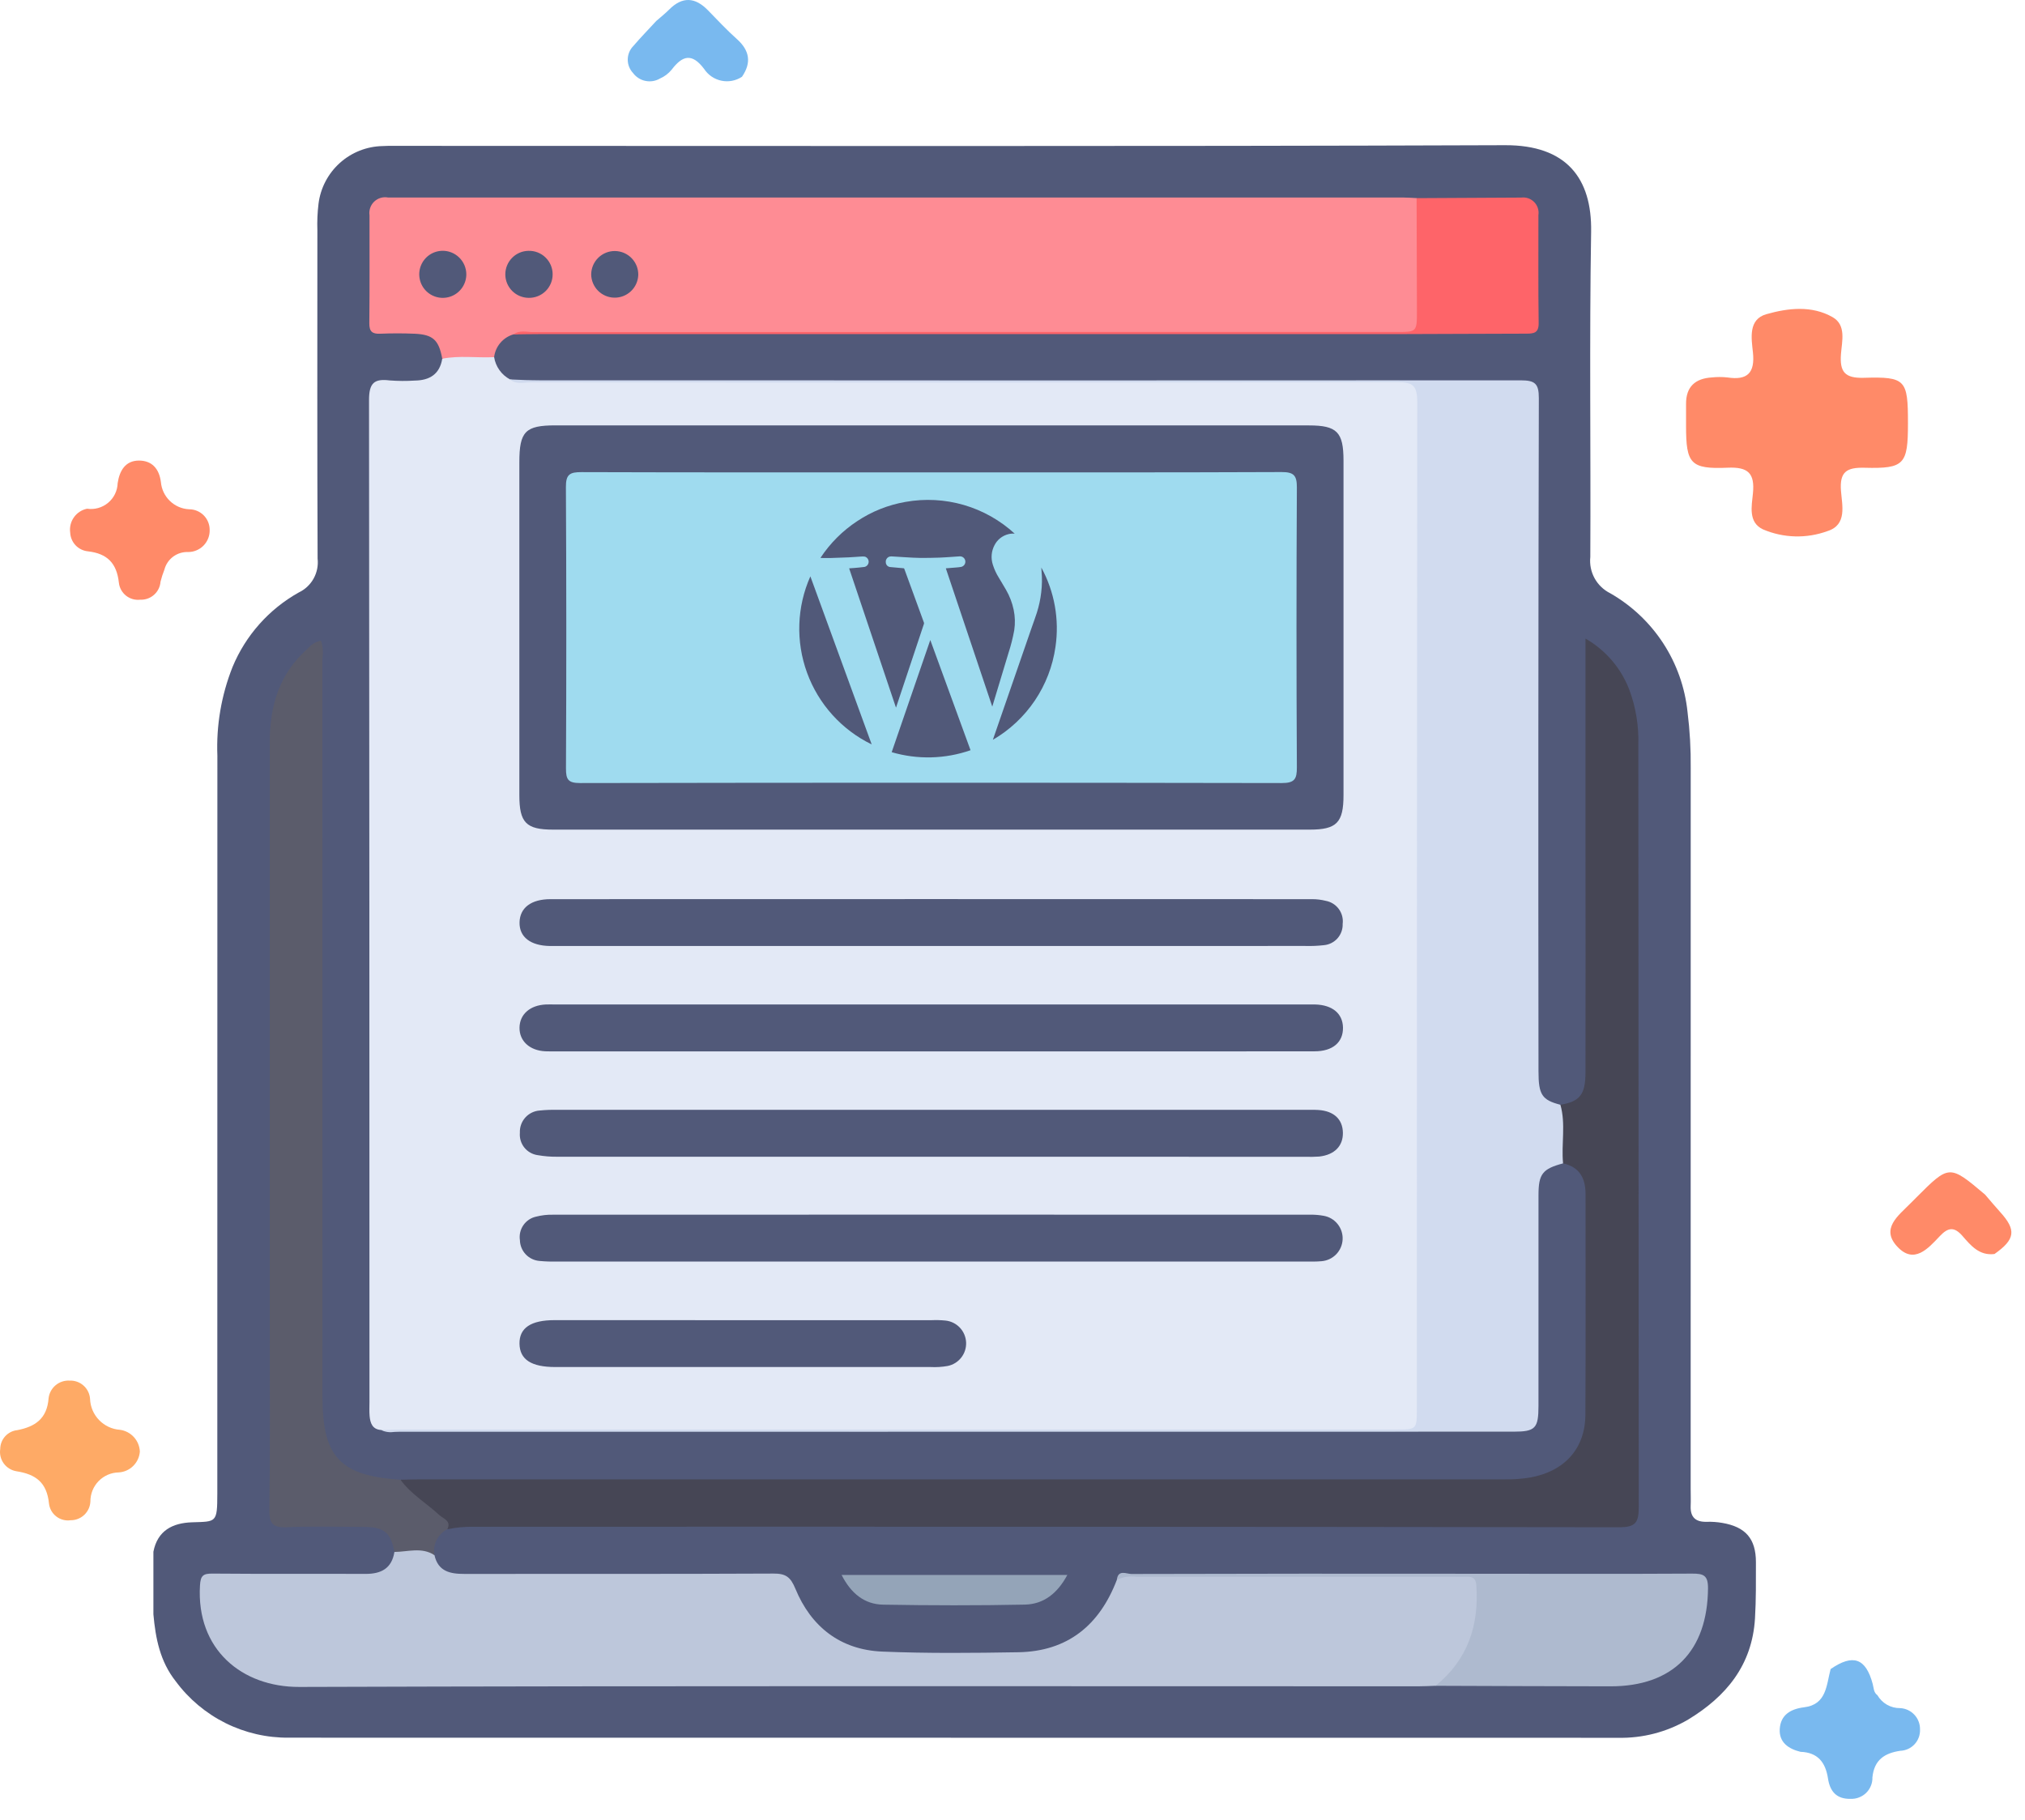 <svg width="89" height="80" viewBox="0 0 89 80" fill="none" xmlns="http://www.w3.org/2000/svg">
<path d="M6.742 70.951V68.202C6.923 67.271 7.586 66.938 8.433 66.909C9.504 66.873 9.551 66.947 9.551 65.65C9.55 54.839 9.551 44.028 9.554 33.218C9.501 31.886 9.728 30.558 10.219 29.319C10.794 27.929 11.82 26.774 13.132 26.04C13.408 25.909 13.636 25.695 13.784 25.428C13.932 25.161 13.993 24.855 13.959 24.552C13.939 19.742 13.948 14.932 13.949 10.122C13.935 9.733 13.952 9.343 13.999 8.956C14.085 8.266 14.417 7.63 14.934 7.164C15.451 6.698 16.118 6.434 16.814 6.42C17.111 6.404 17.409 6.411 17.706 6.411C33.854 6.411 50.002 6.44 66.149 6.382C68.841 6.372 69.971 7.829 69.931 10.188C69.851 14.951 69.919 19.716 69.895 24.48C69.861 24.804 69.926 25.13 70.083 25.416C70.24 25.701 70.481 25.931 70.772 26.076C71.712 26.614 72.509 27.367 73.1 28.274C73.69 29.181 74.056 30.216 74.168 31.292C74.27 32.11 74.317 32.934 74.308 33.758C74.305 44.317 74.304 54.876 74.306 65.435C74.306 65.687 74.317 65.939 74.306 66.191C74.286 66.688 74.526 66.9 75.01 66.887C75.24 66.88 75.469 66.896 75.695 66.935C76.715 67.109 77.175 67.626 77.174 68.665C77.174 69.488 77.182 70.31 77.133 71.135C77.008 73.195 75.861 74.567 74.197 75.578C73.262 76.127 72.192 76.405 71.108 76.38C51.639 76.378 32.171 76.376 12.702 76.375C11.734 76.385 10.778 76.165 9.912 75.734C9.046 75.302 8.295 74.671 7.721 73.893C7.035 73.026 6.836 72.009 6.742 70.951Z" fill="#515979"/>
<path d="M16.751 62.852C16.364 62.826 16.274 62.548 16.244 62.237C16.226 62.032 16.238 61.825 16.238 61.619C16.238 46.94 16.232 32.262 16.219 17.584C16.219 16.832 16.446 16.635 17.13 16.721C17.495 16.748 17.862 16.751 18.228 16.727C18.878 16.719 19.326 16.451 19.437 15.764C20.185 15.316 20.948 15.403 21.717 15.697C21.75 15.903 21.83 16.098 21.951 16.268C22.071 16.438 22.23 16.577 22.414 16.675C22.68 16.745 22.957 16.763 23.229 16.727C35.963 16.731 48.697 16.732 61.43 16.73C62.447 16.73 62.49 16.764 62.492 17.816C62.499 20.633 62.495 23.451 62.495 26.267C62.495 37.993 62.495 49.72 62.495 61.446C62.495 62.908 62.495 62.908 61.057 62.908C46.56 62.908 32.062 62.907 17.565 62.905C17.292 62.941 17.016 62.923 16.751 62.852Z" fill="#E3E9F6"/>
<path d="M21.717 15.698C20.957 15.734 20.193 15.618 19.437 15.766C19.288 14.945 19.032 14.703 18.218 14.668C17.715 14.647 17.21 14.647 16.707 14.668C16.357 14.682 16.227 14.569 16.232 14.202C16.249 12.622 16.238 11.041 16.24 9.461C16.224 9.352 16.234 9.24 16.27 9.136C16.306 9.032 16.366 8.937 16.446 8.861C16.526 8.785 16.623 8.729 16.729 8.697C16.834 8.666 16.946 8.661 17.055 8.681C17.146 8.685 17.238 8.681 17.33 8.681C32.102 8.681 46.874 8.681 61.647 8.681C61.852 8.681 62.058 8.698 62.263 8.707C62.352 8.812 62.418 8.934 62.457 9.067C62.496 9.199 62.507 9.338 62.489 9.474C62.5 10.916 62.508 12.357 62.488 13.799C62.477 14.599 62.39 14.664 61.552 14.664C48.831 14.664 36.11 14.664 23.389 14.665C23.115 14.644 22.839 14.655 22.568 14.696C22.343 14.761 22.143 14.89 21.991 15.069C21.84 15.247 21.744 15.466 21.717 15.698Z" fill="#FE8C94"/>
<path d="M16.751 62.852C17.071 62.845 17.392 62.831 17.712 62.831C32.257 62.831 46.802 62.831 61.346 62.831C62.27 62.831 62.271 62.831 62.271 61.908C62.271 47.157 62.276 32.406 62.288 17.655C62.288 16.937 62.083 16.794 61.406 16.796C48.717 16.816 36.028 16.819 23.337 16.805C23.029 16.805 22.693 16.916 22.413 16.677C22.847 16.692 23.281 16.719 23.714 16.719C38.09 16.725 52.467 16.724 66.844 16.717C67.463 16.717 67.634 16.861 67.633 17.498C67.61 27.364 67.605 37.231 67.618 47.098C67.618 48.117 67.774 48.35 68.581 48.557C68.662 48.599 68.772 48.642 68.79 48.721C68.978 49.53 69.127 50.344 68.698 51.133C67.799 51.372 67.618 51.594 67.618 52.521C67.615 55.612 67.614 58.703 67.617 61.794C67.617 62.777 67.478 62.925 66.526 62.925C50.134 62.929 33.741 62.93 17.349 62.93C17.146 62.971 16.936 62.944 16.751 62.852Z" fill="#D1DBEF"/>
<path d="M19.095 68.352C19.253 69.064 19.778 69.178 20.398 69.177C24.93 69.173 29.462 69.184 33.993 69.162C34.528 69.159 34.741 69.304 34.956 69.824C35.647 71.504 36.94 72.516 38.779 72.591C40.767 72.674 42.762 72.653 44.753 72.62C46.927 72.583 48.325 71.429 49.086 69.438C49.221 69.173 49.472 69.235 49.694 69.235C54.593 69.233 59.491 69.238 64.39 69.225C64.86 69.225 65.047 69.396 65.087 69.847C65.149 70.522 65.077 71.202 64.874 71.849C64.672 72.495 64.342 73.095 63.906 73.613C63.693 73.855 63.41 74.023 63.096 74.094C62.844 74.102 62.593 74.117 62.342 74.117C45.947 74.117 29.552 74.092 13.157 74.145C10.628 74.153 8.623 72.497 8.789 69.686C8.815 69.254 8.924 69.16 9.336 69.163C11.579 69.183 13.824 69.167 16.067 69.176C16.753 69.179 17.22 68.936 17.335 68.21C18.038 67.863 18.645 67.912 19.095 68.352Z" fill="#BDC7DB"/>
<path d="M68.698 51.133C68.615 50.276 68.823 49.407 68.581 48.557C69.435 48.416 69.682 48.108 69.683 47.135C69.688 43.723 69.688 40.311 69.683 36.9V28.068C70.564 28.571 71.244 29.363 71.607 30.309C71.895 31.082 72.031 31.904 72.006 32.728C72.009 43.902 72.015 55.075 72.024 66.249C72.024 66.931 71.875 67.126 71.163 67.126C54.379 67.103 37.596 67.097 20.813 67.105C20.425 67.099 20.038 67.135 19.659 67.215C19.179 66.694 18.656 66.214 18.096 65.781C17.873 65.578 17.527 65.443 17.6 65.038C17.897 65.032 18.195 65.021 18.492 65.021C34.382 65.021 50.272 65.021 66.161 65.021C66.527 65.027 66.892 64.999 67.252 64.94C68.756 64.67 69.67 63.679 69.679 62.177C69.697 58.949 69.683 55.721 69.686 52.492C69.687 51.792 69.429 51.294 68.698 51.133Z" fill="#464655"/>
<path d="M17.601 65.038C18.063 65.673 18.744 66.066 19.307 66.59C19.484 66.755 19.847 66.837 19.66 67.215C19.455 67.318 19.289 67.484 19.188 67.689C19.086 67.895 19.054 68.127 19.096 68.352C18.535 67.987 17.926 68.207 17.335 68.212C17.187 67.382 16.891 67.12 16.048 67.113C14.903 67.104 13.756 67.079 12.613 67.124C12.02 67.148 11.831 66.997 11.839 66.373C11.876 63.694 11.855 61.013 11.855 58.333C11.855 49.766 11.855 41.198 11.855 32.631C11.855 31.031 12.274 29.6 13.526 28.508C13.672 28.326 13.879 28.202 14.109 28.16C14.193 28.417 14.214 28.69 14.169 28.957C14.173 39.769 14.175 50.581 14.173 61.394C14.173 64.041 14.948 64.865 17.601 65.038Z" fill="#5B5C6B"/>
<path d="M63.095 74.095C64.507 72.948 65.012 71.439 64.884 69.667C64.852 69.234 64.553 69.306 64.29 69.305C62.575 69.302 60.86 69.301 59.145 69.303C56.081 69.303 53.016 69.303 49.952 69.303C49.657 69.26 49.354 69.307 49.086 69.438C49.139 68.966 49.511 69.18 49.727 69.18C54.761 69.166 59.795 69.163 64.829 69.17C68.01 69.17 71.191 69.183 74.371 69.164C74.87 69.162 75.073 69.236 75.068 69.816C75.044 72.567 73.528 74.12 70.782 74.118C68.22 74.116 65.657 74.103 63.095 74.095Z" fill="#AEBACF"/>
<path d="M22.567 14.698C22.835 14.498 23.144 14.597 23.432 14.597C36.076 14.591 48.719 14.59 61.363 14.592C62.274 14.592 62.276 14.592 62.274 13.657C62.271 12.008 62.267 10.358 62.261 8.709C63.795 8.701 65.328 8.692 66.862 8.684C66.965 8.671 67.071 8.682 67.169 8.716C67.268 8.751 67.357 8.808 67.43 8.882C67.503 8.957 67.558 9.048 67.59 9.148C67.622 9.247 67.63 9.353 67.614 9.456C67.618 11.036 67.602 12.616 67.625 14.196C67.632 14.634 67.419 14.665 67.079 14.665C65.201 14.665 63.324 14.683 61.446 14.684C48.852 14.686 36.258 14.686 23.664 14.685C23.3 14.685 22.934 14.693 22.567 14.698Z" fill="#FE6469"/>
<path d="M46.909 69.224C46.479 70.029 45.87 70.509 45.045 70.526C42.968 70.569 40.889 70.564 38.812 70.528C37.995 70.514 37.403 70.037 36.989 69.224H46.909Z" fill="#94A4B8"/>
<path d="M40.968 18.698C46.488 18.698 52.007 18.698 57.526 18.698C58.761 18.698 59.048 18.988 59.048 20.245C59.05 25.145 59.05 30.046 59.048 34.947C59.048 36.159 58.747 36.464 57.563 36.464C46.479 36.464 35.395 36.464 24.311 36.464C23.123 36.464 22.826 36.16 22.826 34.95C22.826 30.072 22.826 25.194 22.826 20.316C22.826 18.964 23.087 18.696 24.412 18.696C29.93 18.697 35.449 18.698 40.968 18.698Z" fill="#515979"/>
<path d="M40.939 46.21H24.514C24.331 46.21 24.148 46.216 23.965 46.207C23.277 46.173 22.824 45.754 22.833 45.166C22.842 44.579 23.296 44.181 23.992 44.149C24.129 44.143 24.267 44.149 24.404 44.149H57.46C57.574 44.149 57.689 44.147 57.803 44.149C58.56 44.17 59.013 44.546 59.025 45.162C59.037 45.807 58.577 46.208 57.776 46.208C53.516 46.213 49.255 46.214 44.994 46.21L40.939 46.21Z" fill="#515979"/>
<path d="M40.897 55.447C35.422 55.447 29.947 55.447 24.473 55.447C24.221 55.454 23.969 55.446 23.718 55.422C23.486 55.405 23.268 55.302 23.107 55.133C22.947 54.964 22.855 54.741 22.85 54.508C22.815 54.277 22.87 54.042 23.002 53.85C23.134 53.658 23.335 53.523 23.563 53.474C23.806 53.412 24.057 53.383 24.308 53.389C35.395 53.385 46.481 53.385 57.568 53.389C57.774 53.384 57.979 53.401 58.181 53.438C58.423 53.481 58.64 53.611 58.792 53.803C58.945 53.995 59.022 54.237 59.009 54.482C58.996 54.727 58.894 54.958 58.723 55.133C58.551 55.309 58.321 55.415 58.077 55.433C57.849 55.454 57.619 55.449 57.39 55.449C51.892 55.448 46.395 55.447 40.897 55.447Z" fill="#515979"/>
<path d="M40.934 41.579H24.65C24.49 41.579 24.329 41.582 24.169 41.579C23.313 41.565 22.822 41.183 22.834 40.543C22.847 39.904 23.336 39.52 24.2 39.52C35.355 39.516 46.51 39.516 57.664 39.52C57.87 39.519 58.075 39.545 58.274 39.595C58.502 39.638 58.706 39.767 58.843 39.955C58.98 40.143 59.04 40.376 59.011 40.607C59.02 40.84 58.938 41.067 58.784 41.242C58.629 41.416 58.413 41.524 58.181 41.543C57.908 41.574 57.633 41.585 57.359 41.577C51.885 41.58 46.41 41.581 40.934 41.579Z" fill="#515979"/>
<path d="M40.966 48.78H57.323C57.529 48.78 57.735 48.773 57.941 48.786C58.623 48.831 59.01 49.191 59.021 49.784C59.032 50.37 58.651 50.759 57.979 50.833C57.774 50.847 57.568 50.851 57.361 50.843C46.413 50.843 35.464 50.842 24.514 50.841C24.218 50.846 23.921 50.822 23.629 50.771C23.398 50.738 23.188 50.618 23.043 50.436C22.898 50.253 22.829 50.022 22.849 49.789C22.837 49.544 22.922 49.304 23.085 49.121C23.248 48.938 23.477 48.826 23.722 48.81C23.972 48.784 24.224 48.774 24.476 48.78C29.973 48.779 35.47 48.779 40.966 48.78Z" fill="#515979"/>
<path d="M32.694 58.025C35.443 58.025 38.191 58.025 40.94 58.025C41.146 58.016 41.352 58.021 41.557 58.042C41.798 58.067 42.021 58.178 42.187 58.354C42.353 58.53 42.45 58.76 42.461 59.001C42.472 59.243 42.396 59.48 42.247 59.67C42.097 59.861 41.885 59.991 41.648 60.038C41.4 60.082 41.148 60.097 40.897 60.084C35.4 60.087 29.902 60.087 24.404 60.084C23.349 60.084 22.844 59.754 22.832 59.06C22.821 58.366 23.331 58.023 24.378 58.023C27.15 58.024 29.922 58.024 32.694 58.025Z" fill="#515979"/>
<path d="M20.495 12.059C20.495 12.262 20.434 12.462 20.321 12.631C20.208 12.801 20.047 12.933 19.859 13.012C19.671 13.09 19.464 13.112 19.264 13.073C19.063 13.034 18.879 12.937 18.734 12.794C18.589 12.651 18.489 12.468 18.448 12.268C18.406 12.069 18.424 11.861 18.5 11.672C18.576 11.483 18.706 11.32 18.874 11.204C19.042 11.089 19.241 11.026 19.445 11.023C19.582 11.021 19.718 11.047 19.845 11.098C19.972 11.15 20.088 11.226 20.185 11.322C20.283 11.418 20.361 11.533 20.414 11.659C20.467 11.786 20.495 11.921 20.495 12.059Z" fill="#515979"/>
<path d="M28.052 12.093C28.041 12.362 27.924 12.617 27.728 12.802C27.532 12.986 27.271 13.088 27.002 13.083C26.732 13.079 26.474 12.969 26.284 12.778C26.094 12.587 25.986 12.329 25.983 12.059C25.985 11.922 26.013 11.787 26.066 11.662C26.12 11.536 26.198 11.423 26.296 11.327C26.393 11.232 26.509 11.157 26.636 11.106C26.763 11.056 26.898 11.031 27.035 11.033C27.171 11.036 27.306 11.065 27.431 11.119C27.556 11.174 27.67 11.253 27.764 11.351C27.859 11.45 27.933 11.566 27.983 11.693C28.032 11.82 28.056 11.956 28.052 12.093Z" fill="#515979"/>
<path d="M23.219 11.025C23.357 11.02 23.495 11.043 23.624 11.092C23.754 11.142 23.872 11.216 23.971 11.312C24.071 11.408 24.151 11.523 24.206 11.65C24.26 11.777 24.289 11.914 24.289 12.053C24.29 12.191 24.263 12.328 24.21 12.456C24.156 12.583 24.078 12.699 23.979 12.796C23.88 12.893 23.763 12.969 23.634 13.019C23.505 13.07 23.368 13.094 23.229 13.091C22.958 13.087 22.7 12.978 22.509 12.786C22.318 12.593 22.21 12.334 22.209 12.063C22.208 11.792 22.313 11.532 22.502 11.338C22.69 11.143 22.948 11.031 23.219 11.025Z" fill="#515979"/>
<path d="M40.941 20.761C46.068 20.761 51.196 20.77 56.323 20.748C56.873 20.746 57.001 20.902 56.998 21.433C56.976 25.53 56.976 29.628 56.998 33.725C57.001 34.241 56.899 34.418 56.334 34.417C46.056 34.398 35.778 34.398 25.5 34.417C24.967 34.417 24.873 34.262 24.875 33.769C24.895 29.649 24.894 25.528 24.872 21.408C24.868 20.844 25.048 20.749 25.559 20.751C30.686 20.768 35.813 20.761 40.941 20.761Z" fill="#9FDBEF"/>
<path d="M41.57 24.979C41.724 24.967 41.871 24.956 42.019 24.943C42.091 24.937 42.164 24.931 42.236 24.918C42.295 24.907 42.348 24.874 42.383 24.826C42.419 24.777 42.434 24.717 42.426 24.657C42.419 24.598 42.389 24.543 42.342 24.505C42.295 24.467 42.236 24.449 42.176 24.453C42.051 24.462 41.926 24.471 41.8 24.479C41.63 24.49 41.459 24.503 41.289 24.509C41.012 24.517 40.735 24.524 40.458 24.522C40.235 24.52 40.012 24.505 39.789 24.492C39.604 24.483 39.42 24.469 39.236 24.458C39.2 24.454 39.163 24.454 39.127 24.458C39.069 24.466 39.016 24.497 38.98 24.543C38.943 24.589 38.925 24.647 38.931 24.705C38.93 24.762 38.951 24.816 38.989 24.857C39.028 24.898 39.081 24.922 39.137 24.924C39.329 24.943 39.522 24.96 39.714 24.976C39.741 24.978 39.742 24.994 39.748 25.011C39.872 25.349 39.996 25.689 40.12 26.029C40.283 26.475 40.445 26.921 40.608 27.367C40.613 27.384 40.613 27.402 40.608 27.419C40.202 28.639 39.795 29.858 39.388 31.078C39.386 31.084 39.384 31.09 39.379 31.103L37.32 24.98C37.397 24.974 37.47 24.971 37.544 24.964C37.693 24.95 37.845 24.939 37.995 24.918C38.046 24.907 38.091 24.879 38.124 24.839C38.157 24.799 38.176 24.75 38.178 24.698C38.18 24.646 38.164 24.596 38.135 24.554C38.105 24.512 38.062 24.48 38.012 24.465C37.955 24.457 37.897 24.456 37.84 24.462C37.658 24.472 37.478 24.489 37.297 24.497C37.022 24.509 36.747 24.518 36.472 24.527C36.353 24.53 36.233 24.525 36.114 24.524C36.097 24.524 36.082 24.522 36.059 24.521C36.483 23.877 37.033 23.327 37.677 22.904C38.317 22.478 39.039 22.191 39.796 22.06C40.65 21.907 41.527 21.953 42.36 22.195C43.193 22.437 43.958 22.869 44.597 23.456C44.503 23.447 44.409 23.455 44.318 23.478C44.187 23.511 44.066 23.57 43.96 23.654C43.855 23.737 43.77 23.843 43.709 23.962C43.64 24.093 43.597 24.237 43.585 24.384C43.573 24.532 43.59 24.68 43.636 24.821C43.699 25.021 43.787 25.212 43.898 25.389C44.002 25.569 44.113 25.743 44.215 25.923C44.373 26.196 44.486 26.491 44.551 26.799C44.613 27.095 44.622 27.4 44.577 27.699C44.515 28.039 44.43 28.374 44.323 28.702C44.088 29.476 43.855 30.251 43.621 31.026C43.618 31.034 43.616 31.042 43.611 31.057L41.57 24.979Z" fill="#515979"/>
<path d="M40.887 28.13L42.656 32.974C41.537 33.363 40.326 33.393 39.19 33.06L40.887 28.13Z" fill="#515979"/>
<path d="M38.312 32.719C36.993 32.078 35.974 30.949 35.471 29.57C34.968 28.192 35.02 26.672 35.616 25.332L38.312 32.719Z" fill="#515979"/>
<path d="M43.637 32.516L43.813 32.006C44.328 30.519 44.842 29.032 45.357 27.544C45.428 27.339 45.506 27.135 45.571 26.928C45.662 26.641 45.726 26.345 45.761 26.046C45.8 25.734 45.805 25.42 45.777 25.107C45.772 25.053 45.767 24.998 45.766 24.943C46.347 26.007 46.565 27.231 46.389 28.43C46.269 29.275 45.959 30.082 45.482 30.79C45.005 31.497 44.374 32.088 43.637 32.516Z" fill="#515979"/>
<path d="M79.135 76.997C78.603 76.867 78.184 76.58 78.221 75.99C78.261 75.375 78.693 75.113 79.294 75.039C80.286 74.918 80.269 74.059 80.457 73.359C81.443 72.68 82.004 72.879 82.308 74.019C82.354 74.194 82.344 74.387 82.514 74.508C82.615 74.683 82.761 74.828 82.936 74.928C83.112 75.028 83.312 75.079 83.514 75.076C83.753 75.088 83.978 75.193 84.14 75.369C84.303 75.544 84.391 75.776 84.386 76.016C84.391 76.134 84.372 76.252 84.331 76.363C84.29 76.474 84.228 76.576 84.148 76.662C84.068 76.749 83.971 76.819 83.864 76.869C83.757 76.918 83.641 76.946 83.522 76.951C82.834 77.051 82.371 77.347 82.294 78.119C82.298 78.245 82.275 78.371 82.228 78.488C82.181 78.605 82.11 78.711 82.02 78.8C81.93 78.888 81.822 78.957 81.704 79.002C81.587 79.048 81.461 79.068 81.335 79.063C80.702 79.079 80.425 78.719 80.341 78.167C80.233 77.461 79.893 77.022 79.135 76.997Z" fill="#79B9EF"/>
<path d="M87.659 55.116C86.994 55.201 86.619 54.745 86.251 54.322C85.894 53.913 85.626 53.94 85.26 54.326C84.744 54.871 84.124 55.591 83.381 54.786C82.654 53.999 83.426 53.438 83.951 52.905C84.04 52.816 84.129 52.727 84.218 52.638C85.674 51.18 85.674 51.18 87.245 52.505C87.466 52.761 87.681 53.021 87.908 53.271C88.627 54.062 88.573 54.474 87.659 55.116Z" fill="#FF8A68"/>
<path d="M6.147 63.797C6.13 64.036 6.027 64.261 5.856 64.43C5.686 64.6 5.46 64.701 5.22 64.716C4.886 64.721 4.568 64.859 4.335 65.097C4.102 65.336 3.972 65.657 3.973 65.991C3.964 66.214 3.868 66.425 3.706 66.58C3.544 66.734 3.329 66.82 3.105 66.818C2.994 66.834 2.881 66.827 2.773 66.799C2.664 66.77 2.563 66.721 2.474 66.652C2.385 66.584 2.311 66.498 2.256 66.401C2.201 66.303 2.166 66.196 2.153 66.084C2.059 65.162 1.58 64.797 0.717 64.664C0.495 64.626 0.296 64.503 0.164 64.321C0.031 64.138 -0.024 63.911 0.01 63.688C0.011 63.481 0.088 63.282 0.227 63.129C0.366 62.976 0.556 62.879 0.761 62.858C1.544 62.707 2.069 62.354 2.135 61.459C2.16 61.235 2.271 61.029 2.444 60.884C2.617 60.739 2.839 60.667 3.064 60.681C3.289 60.672 3.508 60.751 3.675 60.902C3.842 61.052 3.944 61.262 3.958 61.486C3.971 61.835 4.113 62.166 4.356 62.416C4.598 62.667 4.925 62.819 5.273 62.843C5.507 62.875 5.723 62.987 5.883 63.162C6.042 63.336 6.136 63.561 6.147 63.797Z" fill="#FEAA66"/>
<path d="M28.845 0.92C29.033 0.755 29.231 0.6 29.407 0.423C29.991 -0.165 30.553 -0.126 31.116 0.453C31.532 0.881 31.941 1.318 32.386 1.716C32.948 2.219 33.036 2.753 32.611 3.374C32.479 3.461 32.331 3.521 32.176 3.551C32.021 3.581 31.861 3.579 31.707 3.547C31.552 3.515 31.405 3.453 31.275 3.364C31.144 3.275 31.033 3.161 30.946 3.029C30.413 2.319 29.994 2.438 29.52 3.062C29.381 3.232 29.204 3.366 29.003 3.453C28.811 3.565 28.585 3.601 28.367 3.556C28.15 3.512 27.957 3.389 27.824 3.211C27.672 3.05 27.587 2.835 27.59 2.613C27.592 2.391 27.681 2.178 27.837 2.02C28.16 1.643 28.508 1.287 28.845 0.92Z" fill="#79B9EF"/>
<path d="M3.826 22.359C3.99 22.383 4.157 22.373 4.316 22.328C4.475 22.284 4.623 22.206 4.75 22.1C4.877 21.994 4.981 21.863 5.053 21.714C5.126 21.565 5.166 21.403 5.171 21.238C5.252 20.688 5.511 20.246 6.103 20.243C6.665 20.241 6.993 20.587 7.071 21.184C7.098 21.501 7.238 21.797 7.467 22.018C7.695 22.239 7.996 22.369 8.314 22.384C8.432 22.384 8.549 22.407 8.659 22.453C8.768 22.498 8.868 22.565 8.952 22.649C9.035 22.733 9.102 22.832 9.147 22.942C9.192 23.051 9.215 23.169 9.215 23.287C9.219 23.414 9.198 23.54 9.152 23.658C9.106 23.777 9.037 23.884 8.949 23.976C8.861 24.067 8.755 24.139 8.638 24.188C8.522 24.238 8.396 24.263 8.269 24.263C8.033 24.253 7.801 24.325 7.611 24.465C7.421 24.606 7.285 24.808 7.226 25.036C7.157 25.209 7.1 25.386 7.055 25.566C7.039 25.788 6.937 25.995 6.77 26.143C6.604 26.291 6.387 26.368 6.164 26.358C6.053 26.371 5.941 26.362 5.834 26.332C5.727 26.301 5.626 26.25 5.539 26.181C5.452 26.111 5.379 26.025 5.325 25.928C5.271 25.83 5.237 25.723 5.225 25.612C5.131 24.752 4.715 24.33 3.864 24.232C3.657 24.211 3.464 24.117 3.321 23.966C3.178 23.815 3.095 23.617 3.085 23.41C3.052 23.173 3.11 22.933 3.248 22.738C3.386 22.542 3.592 22.407 3.826 22.359Z" fill="#FF8A68"/>
<path d="M83.856 18.606C83.856 20.409 83.703 20.605 81.955 20.559C81.164 20.538 80.848 20.733 80.912 21.572C80.96 22.211 81.191 23.064 80.325 23.341C79.402 23.68 78.384 23.653 77.481 23.266C76.829 22.957 76.987 22.245 77.042 21.689C77.131 20.804 76.836 20.515 75.929 20.557C74.297 20.626 74.103 20.377 74.103 18.728C74.103 18.404 74.105 18.079 74.103 17.755C74.098 16.994 74.51 16.634 75.238 16.589C75.464 16.565 75.692 16.565 75.917 16.589C76.798 16.725 77.139 16.394 77.042 15.485C76.975 14.863 76.832 14.039 77.631 13.81C78.583 13.539 79.63 13.416 80.546 13.941C81.152 14.288 80.954 15.001 80.912 15.557C80.852 16.344 81.077 16.629 81.918 16.605C83.764 16.551 83.856 16.691 83.856 18.606Z" fill="#FF8A68"/>
</svg>
